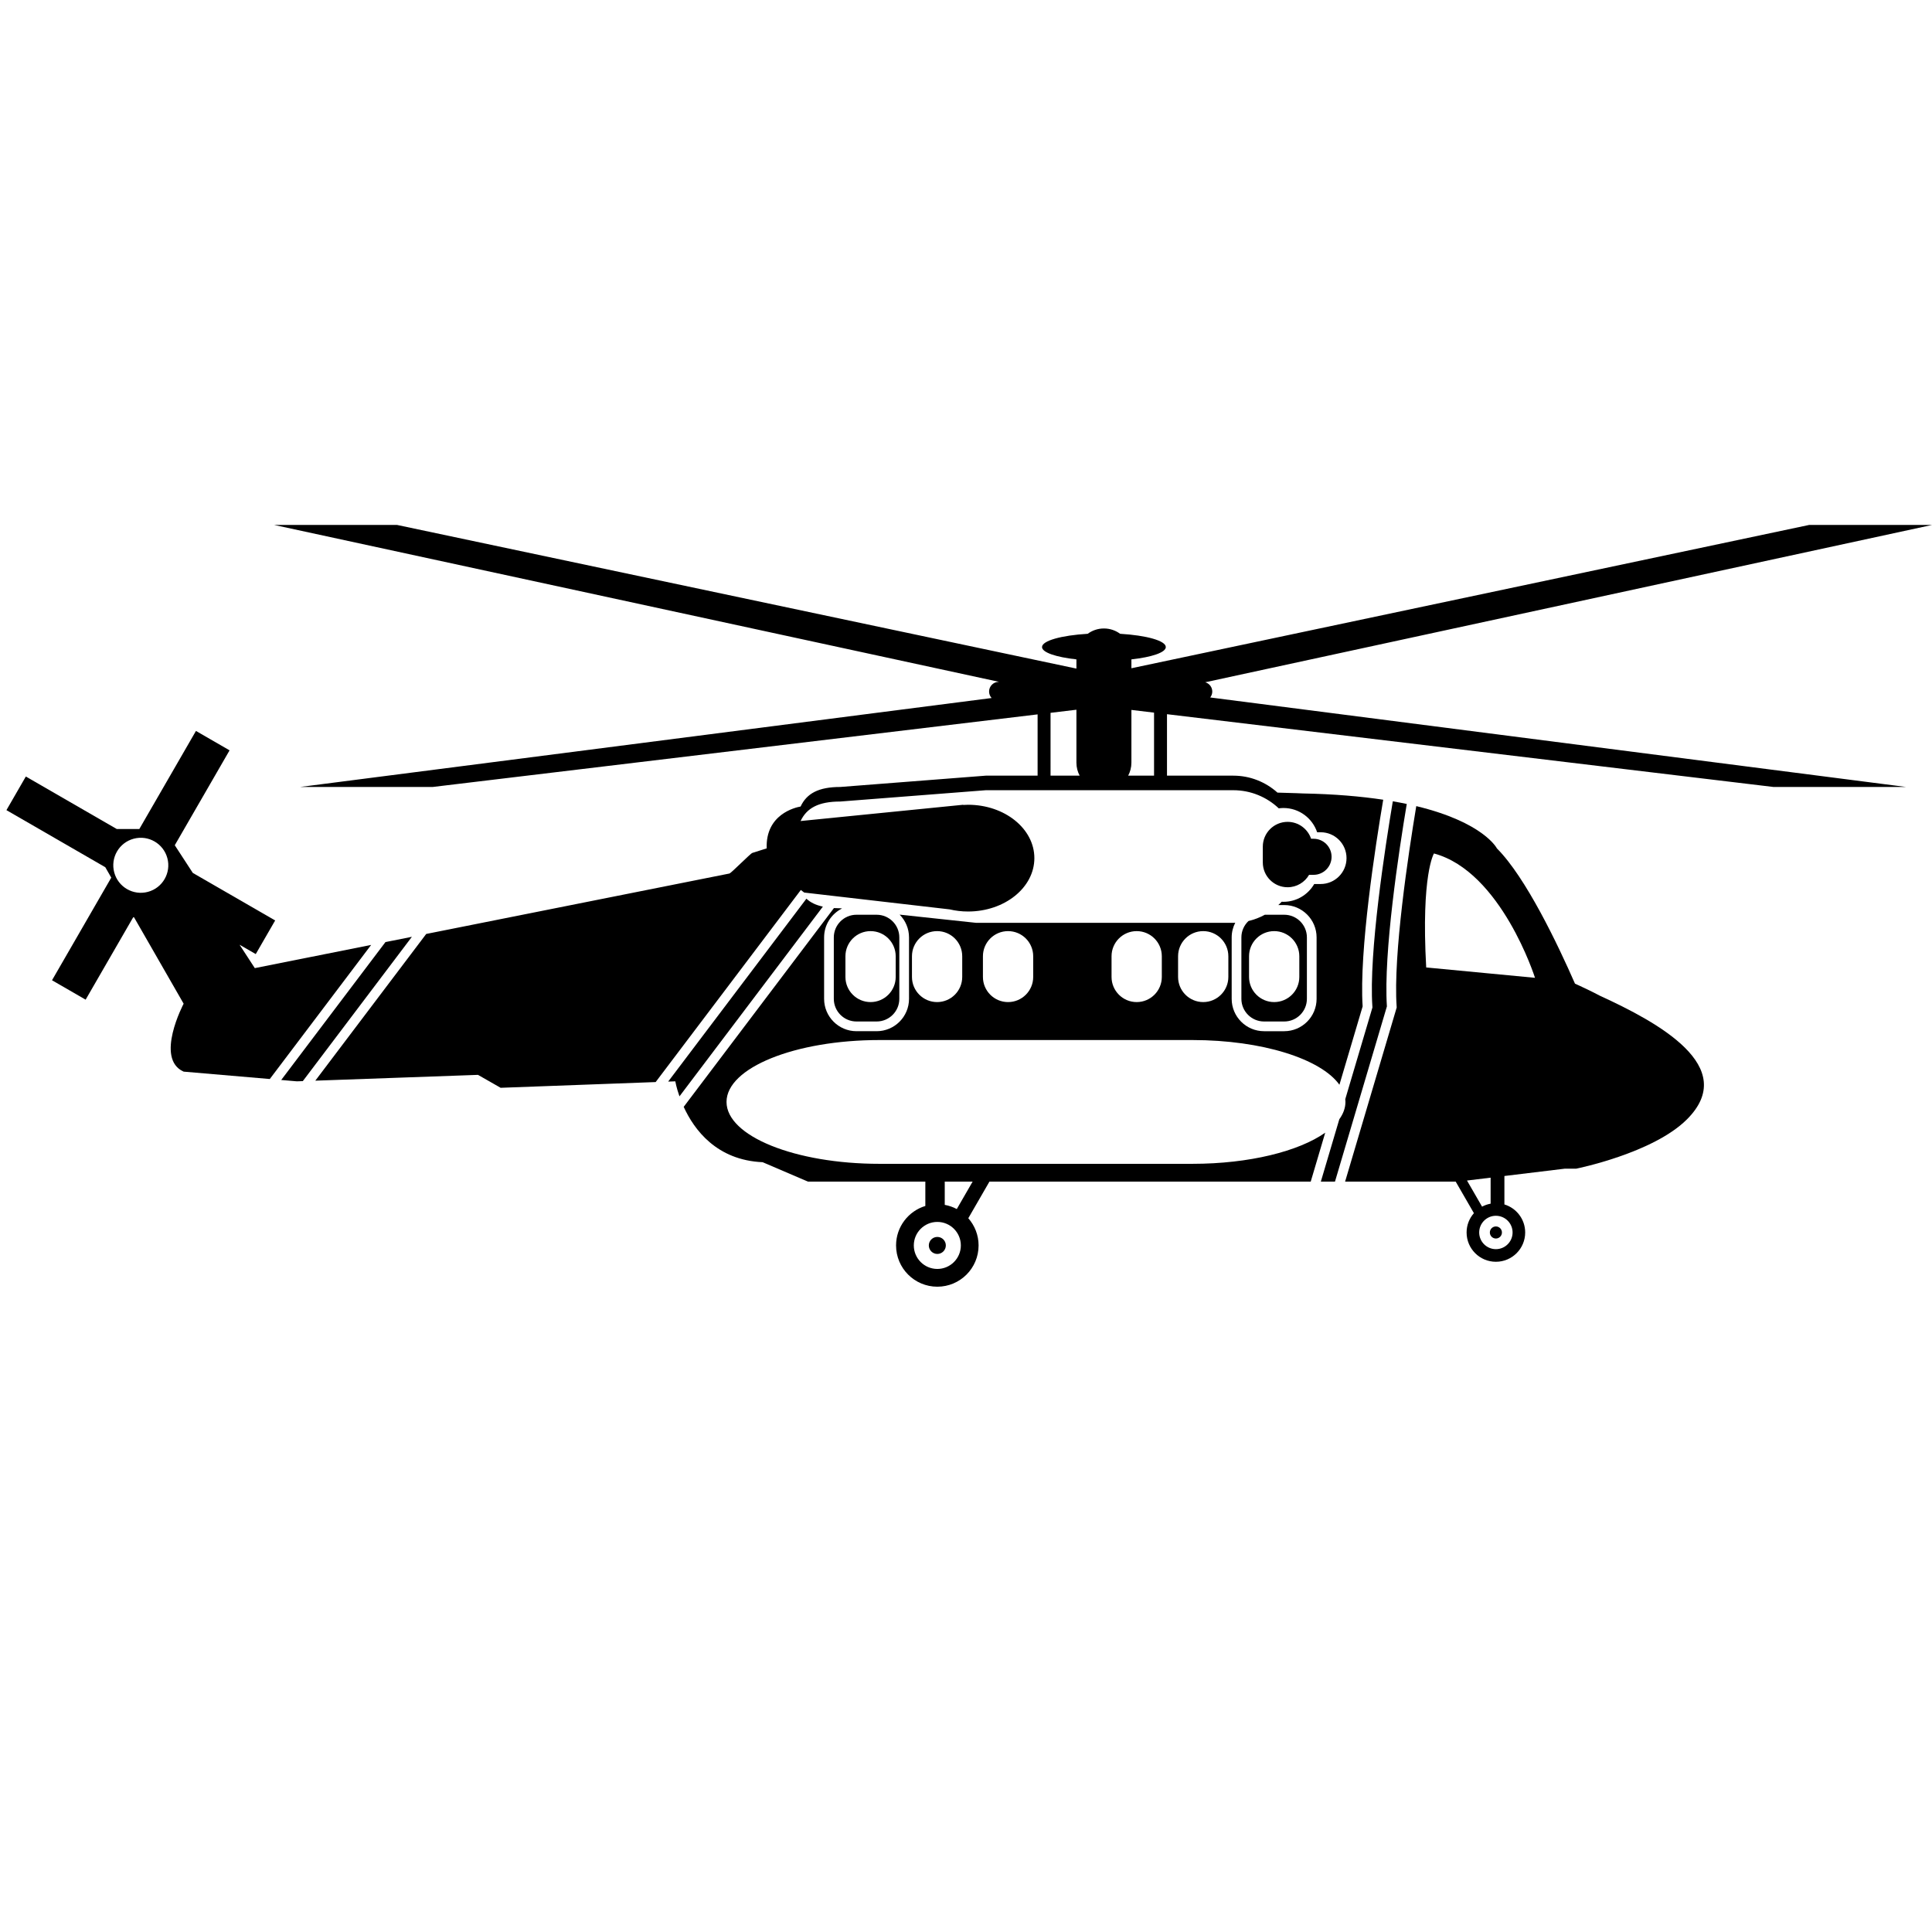 <?xml version="1.0" encoding="utf-8"?>
<!-- Generator: Adobe Illustrator 16.0.0, SVG Export Plug-In . SVG Version: 6.00 Build 0)  -->
<!DOCTYPE svg PUBLIC "-//W3C//DTD SVG 1.1//EN" "http://www.w3.org/Graphics/SVG/1.1/DTD/svg11.dtd">
<svg version="1.1" id="Layer_5" xmlns="http://www.w3.org/2000/svg" xmlns:xlink="http://www.w3.org/1999/xlink" x="0px" y="0px"
	 width="850.39px" height="850.391px" viewBox="0 0 850.39 850.391" enable-background="new 0 0 850.39 850.391"
	 xml:space="preserve">
<g>
	<path d="M566.753,390.531c4.037,0,7.559-2.198,9.445-5.461h1.969c4.387,0,7.94-3.556,7.94-7.939c0-4.387-3.554-7.94-7.94-7.94
		h-1.074c-1.453-4.321-5.529-7.441-10.34-7.441c-6.029,0-10.916,4.889-10.916,10.918v6.947
		C555.837,385.644,560.724,390.531,566.753,390.531z"/>
	<path d="M533.595,304.391c0-1.946-1.311-3.571-3.092-4.086l319.887-69.241h-54.104l-298.285,63.074v-3.904
		c8.971-0.99,15.141-3.046,15.141-5.425c0-2.794-8.526-5.144-20.11-5.841c-2.001-1.465-4.462-2.341-7.133-2.341
		s-5.132,0.875-7.133,2.341c-11.584,0.697-20.109,3.047-20.109,5.841c0,2.379,6.169,4.435,15.14,5.425v4.055l-298.998-63.225
		h-54.105l319.03,69.055h-0.099c-2.358,0-4.271,1.913-4.271,4.271c0,1.1,0.428,2.092,1.11,2.849l-304.379,39.152h58.375
		l266.251-31.95v26.97h-22.779l-64.07,4.98c-9.588,0-14.803,2.887-17.468,8.604c-2.382,0.421-15.485,3.433-14.925,18.422
		c-2.121,0.661-4.251,1.314-6.336,2.009c-0.857,0.286-9.188,8.762-10.038,9.054L187.6,411.089l-48.812,64.58l71.605-2.558
		l9.968,5.694l68.233-2.525l63.898-84.544l1.495,1.129l64,7.405c2.577,0.601,5.293,0.938,8.11,0.938
		c16.12,0,29.189-10.518,29.189-23.492s-13.069-23.492-29.189-23.492c-0.719,0-1.424,0.045-2.131,0.085l-0.004-0.085l-71.189,7.118
		c0,0-0.146,0.021-0.388,0.063c2.665-5.717,7.879-8.605,17.474-8.605l64.07-4.98h108.918c7.757,0,14.785,3.045,20.012,7.979
		c0.676-0.088,1.36-0.15,2.059-0.15c6.904,0,12.752,4.474,14.836,10.675h1.541c6.29,0,11.39,5.099,11.39,11.39
		c0,6.292-5.1,11.392-11.39,11.392h-2.826c-2.709,4.678-7.756,7.833-13.551,7.833c-0.254,0-0.502-0.026-0.752-0.037
		c-0.479,0.511-0.996,0.984-1.509,1.462h2.611c7.854,0,14.243,6.389,14.243,14.243v27.042c0,7.854-6.389,14.243-14.243,14.243
		h-8.889c-7.854,0-14.243-6.389-14.243-14.243v-27.042c0-2.326,0.572-4.516,1.564-6.457c-0.285,0.008-0.565,0.046-0.854,0.046
		H429.66l-33.679-3.61c2.553,2.575,4.134,6.117,4.134,10.021v27.042c0,7.854-6.389,14.243-14.243,14.243h-8.889
		c-7.854,0-14.243-6.389-14.243-14.243v-27.042c0-5.575,3.227-10.399,7.904-12.737l-0.783-0.083c-0.985,0-1.9-0.038-2.795-0.088
		l-66.13,87.492c4.615,10.102,14.515,23.484,34.753,24.365l19.933,8.542h51.676v10.718c-7.456,2.263-12.885,9.188-12.885,17.376
		c0,10.028,8.13,18.164,18.161,18.164c10.034,0,18.162-8.128,18.162-18.164c0-4.592-1.718-8.774-4.53-11.974l9.307-16.12h141.417
		l6.384-21.542c-11.612,8.19-33.421,13.713-58.425,13.713H387.111c-37.177,0-67.324-12.197-67.324-27.242
		c0-15.046,30.147-27.243,67.324-27.243h137.777c30.688,0,56.568,8.315,64.674,19.678l10.219-34.487
		c-1.574-24.436,5.65-70.894,9.057-90.97c-9.815-1.477-21.492-2.494-35.375-2.762c0,0-4.025-0.196-11.17-0.367
		c-5.164-4.626-11.964-7.462-19.443-7.462h-29.186v-27.055l266.961,32.035H839l-306.309-39.4
		C533.25,306.27,533.595,305.375,533.595,304.391z M412.574,558.539c-5.71,0-10.351-4.643-10.351-10.351
		c0-5.704,4.641-10.347,10.351-10.347c5.711,0,10.354,4.641,10.354,10.347C422.927,553.896,418.285,558.539,412.574,558.539z
		 M421.14,532.177c-1.632-0.875-3.417-1.497-5.3-1.84v-10.241h12.273L421.14,532.177z M423.532,430.016
		c0,6.106-4.951,11.06-11.06,11.06c-6.109,0-11.061-4.953-11.061-11.06v-9.114c0-6.109,4.951-11.061,11.061-11.061
		c6.108,0,11.06,4.951,11.06,11.061V430.016z M454.773,430.016c0,6.106-4.953,11.06-11.066,11.06
		c-6.109,0-11.061-4.953-11.061-11.06v-9.114c0-6.109,4.951-11.061,11.061-11.061c6.113,0,11.066,4.951,11.066,11.061V430.016z
		 M511.385,430.016c0,6.106-4.951,11.06-11.058,11.06c-6.115,0-11.068-4.953-11.068-11.06v-9.114
		c0-6.109,4.953-11.061,11.068-11.061c6.106,0,11.058,4.951,11.058,11.061V430.016z M540.669,430.016
		c0,6.106-4.955,11.06-11.062,11.06c-6.108,0-11.063-4.953-11.063-11.06v-9.114c0-6.109,4.954-11.061,11.063-11.061
		c6.106,0,11.062,4.951,11.062,11.061V430.016z M462.407,313.759l11.39-1.366v23.321c0,2.061,0.519,4,1.427,5.698h-12.816V313.759z
		 M507.967,341.412h-11.393c0.908-1.699,1.427-3.637,1.427-5.698v-23.236l9.966,1.196V341.412z"/>
	<path d="M704.097,438.229c0,0-3.511-1.9-9.216-4.518c-0.524-0.24-1.071-0.488-1.632-0.74
		c-7.549-17.222-21.627-46.794-34.359-59.526c0,0-5.758-11.452-35.502-18.625c-3.502,21.055-10.211,65.479-8.641,88.246l0.025,0.384
		l-22.709,76.646h48.673l8.019,13.888c-1.997,2.271-3.217,5.24-3.217,8.502c0,7.125,5.77,12.896,12.893,12.896
		c7.124,0,12.895-5.775,12.895-12.896c0-5.813-3.854-10.729-9.147-12.336v-12.523l26.612-3.226v0.002h4.984
		c0,0,33.814-6.764,48.764-21.714C765.752,469.476,729.725,449.975,704.097,438.229z M665.781,542.484
		c0,4.055-3.295,7.348-7.35,7.348c-4.053,0-7.349-3.293-7.349-7.348c0-4.053,3.296-7.346,7.349-7.346
		C662.486,535.138,665.781,538.433,665.781,542.484z M656.115,529.811c-1.338,0.243-2.605,0.685-3.765,1.306l-6.636-11.494
		l10.4-1.261V529.811z M627.757,425.834c-2.281-41.049,3.421-50.17,3.421-50.17c29.648,7.982,44.472,54.733,44.472,54.733
		L627.757,425.834z"/>
	<path d="M412.574,544.449c-2.066,0-3.745,1.677-3.745,3.741c0,2.067,1.679,3.75,3.745,3.75c2.069,0,3.746-1.683,3.746-3.75
		C416.32,546.126,414.643,544.449,412.574,544.449z"/>
	<path d="M655.773,542.486c0,1.467,1.191,2.663,2.658,2.663c1.469,0,2.66-1.196,2.66-2.663c0-1.466-1.191-2.655-2.66-2.655
		C656.964,539.831,655.773,541.02,655.773,542.486z"/>
	<path d="M619.201,353.876c-1.954-0.413-3.99-0.81-6.137-1.183c-3.374,20.032-10.621,66.801-8.994,90.373l0.024,0.384
		l-11.957,40.358c0.044,0.403,0.075,0.808,0.075,1.217c0,2.65-0.953,5.207-2.697,7.631l-8.129,27.44h6.221l22.853-77.124
		C608.931,419.264,615.686,374.836,619.201,353.876z"/>
	<polygon points="169.662,414.664 123.78,475.368 130.663,475.959 133.289,475.865 181.297,412.344 	"/>
	<path d="M367.011,439.647c0,5.498,4.474,9.972,9.972,9.972h8.889c5.498,0,9.972-4.474,9.972-9.972v-27.042
		c0-5.498-4.474-9.972-9.972-9.972h-8.889c-5.498,0-9.972,4.474-9.972,9.972V439.647z M372.125,420.902
		c0-6.109,4.953-11.061,11.066-11.061c6.106,0,11.06,4.951,11.06,11.061v9.114c0,6.106-4.953,11.06-11.06,11.06
		c-6.113,0-11.066-4.953-11.066-11.06V420.902z"/>
	<path d="M354.95,395.567l-60.849,80.508l3.146-0.116c0,0,0.45,2.7,1.825,6.615l63.122-83.516
		C359.109,398.393,356.733,397.251,354.95,395.567z"/>
	<path d="M546.41,412.605v27.042c0,5.498,4.474,9.972,9.972,9.972h8.889c5.498,0,9.972-4.474,9.972-9.972v-27.042
		c0-5.498-4.474-9.972-9.972-9.972h-8.532c-2.242,1.225-4.659,2.161-7.208,2.764C547.617,407.214,546.41,409.764,546.41,412.605z
		 M549.781,420.902c0-6.109,4.953-11.061,11.062-11.061c6.11,0,11.064,4.951,11.064,11.061v9.114c0,6.106-4.954,11.06-11.064,11.06
		c-6.108,0-11.062-4.953-11.062-11.06V420.902z"/>
	<path d="M112.153,426.127l-6.699-10.287l7.118,4.109l8.543-14.798l-36.249-20.928l-7.932-12.182l24.116-41.768l-14.797-8.545
		l-24.926,43.173H51.4l-40.025-23.108l-8.543,14.795l43.509,25.122l2.634,4.588l-26.079,45.173l14.796,8.541l21.121-36.578
		l22.017,38.353c0,0-12.814,24.204,0,29.9l37.925,3.251l44.605-59.019L112.153,426.127z M65.107,392.562
		c-6.459,1.73-13.101-2.104-14.829-8.562c-1.731-6.46,2.103-13.101,8.562-14.829c6.457-1.731,13.098,2.103,14.827,8.562
		C75.397,384.19,71.564,390.831,65.107,392.562z"/>
</g>
</svg>
